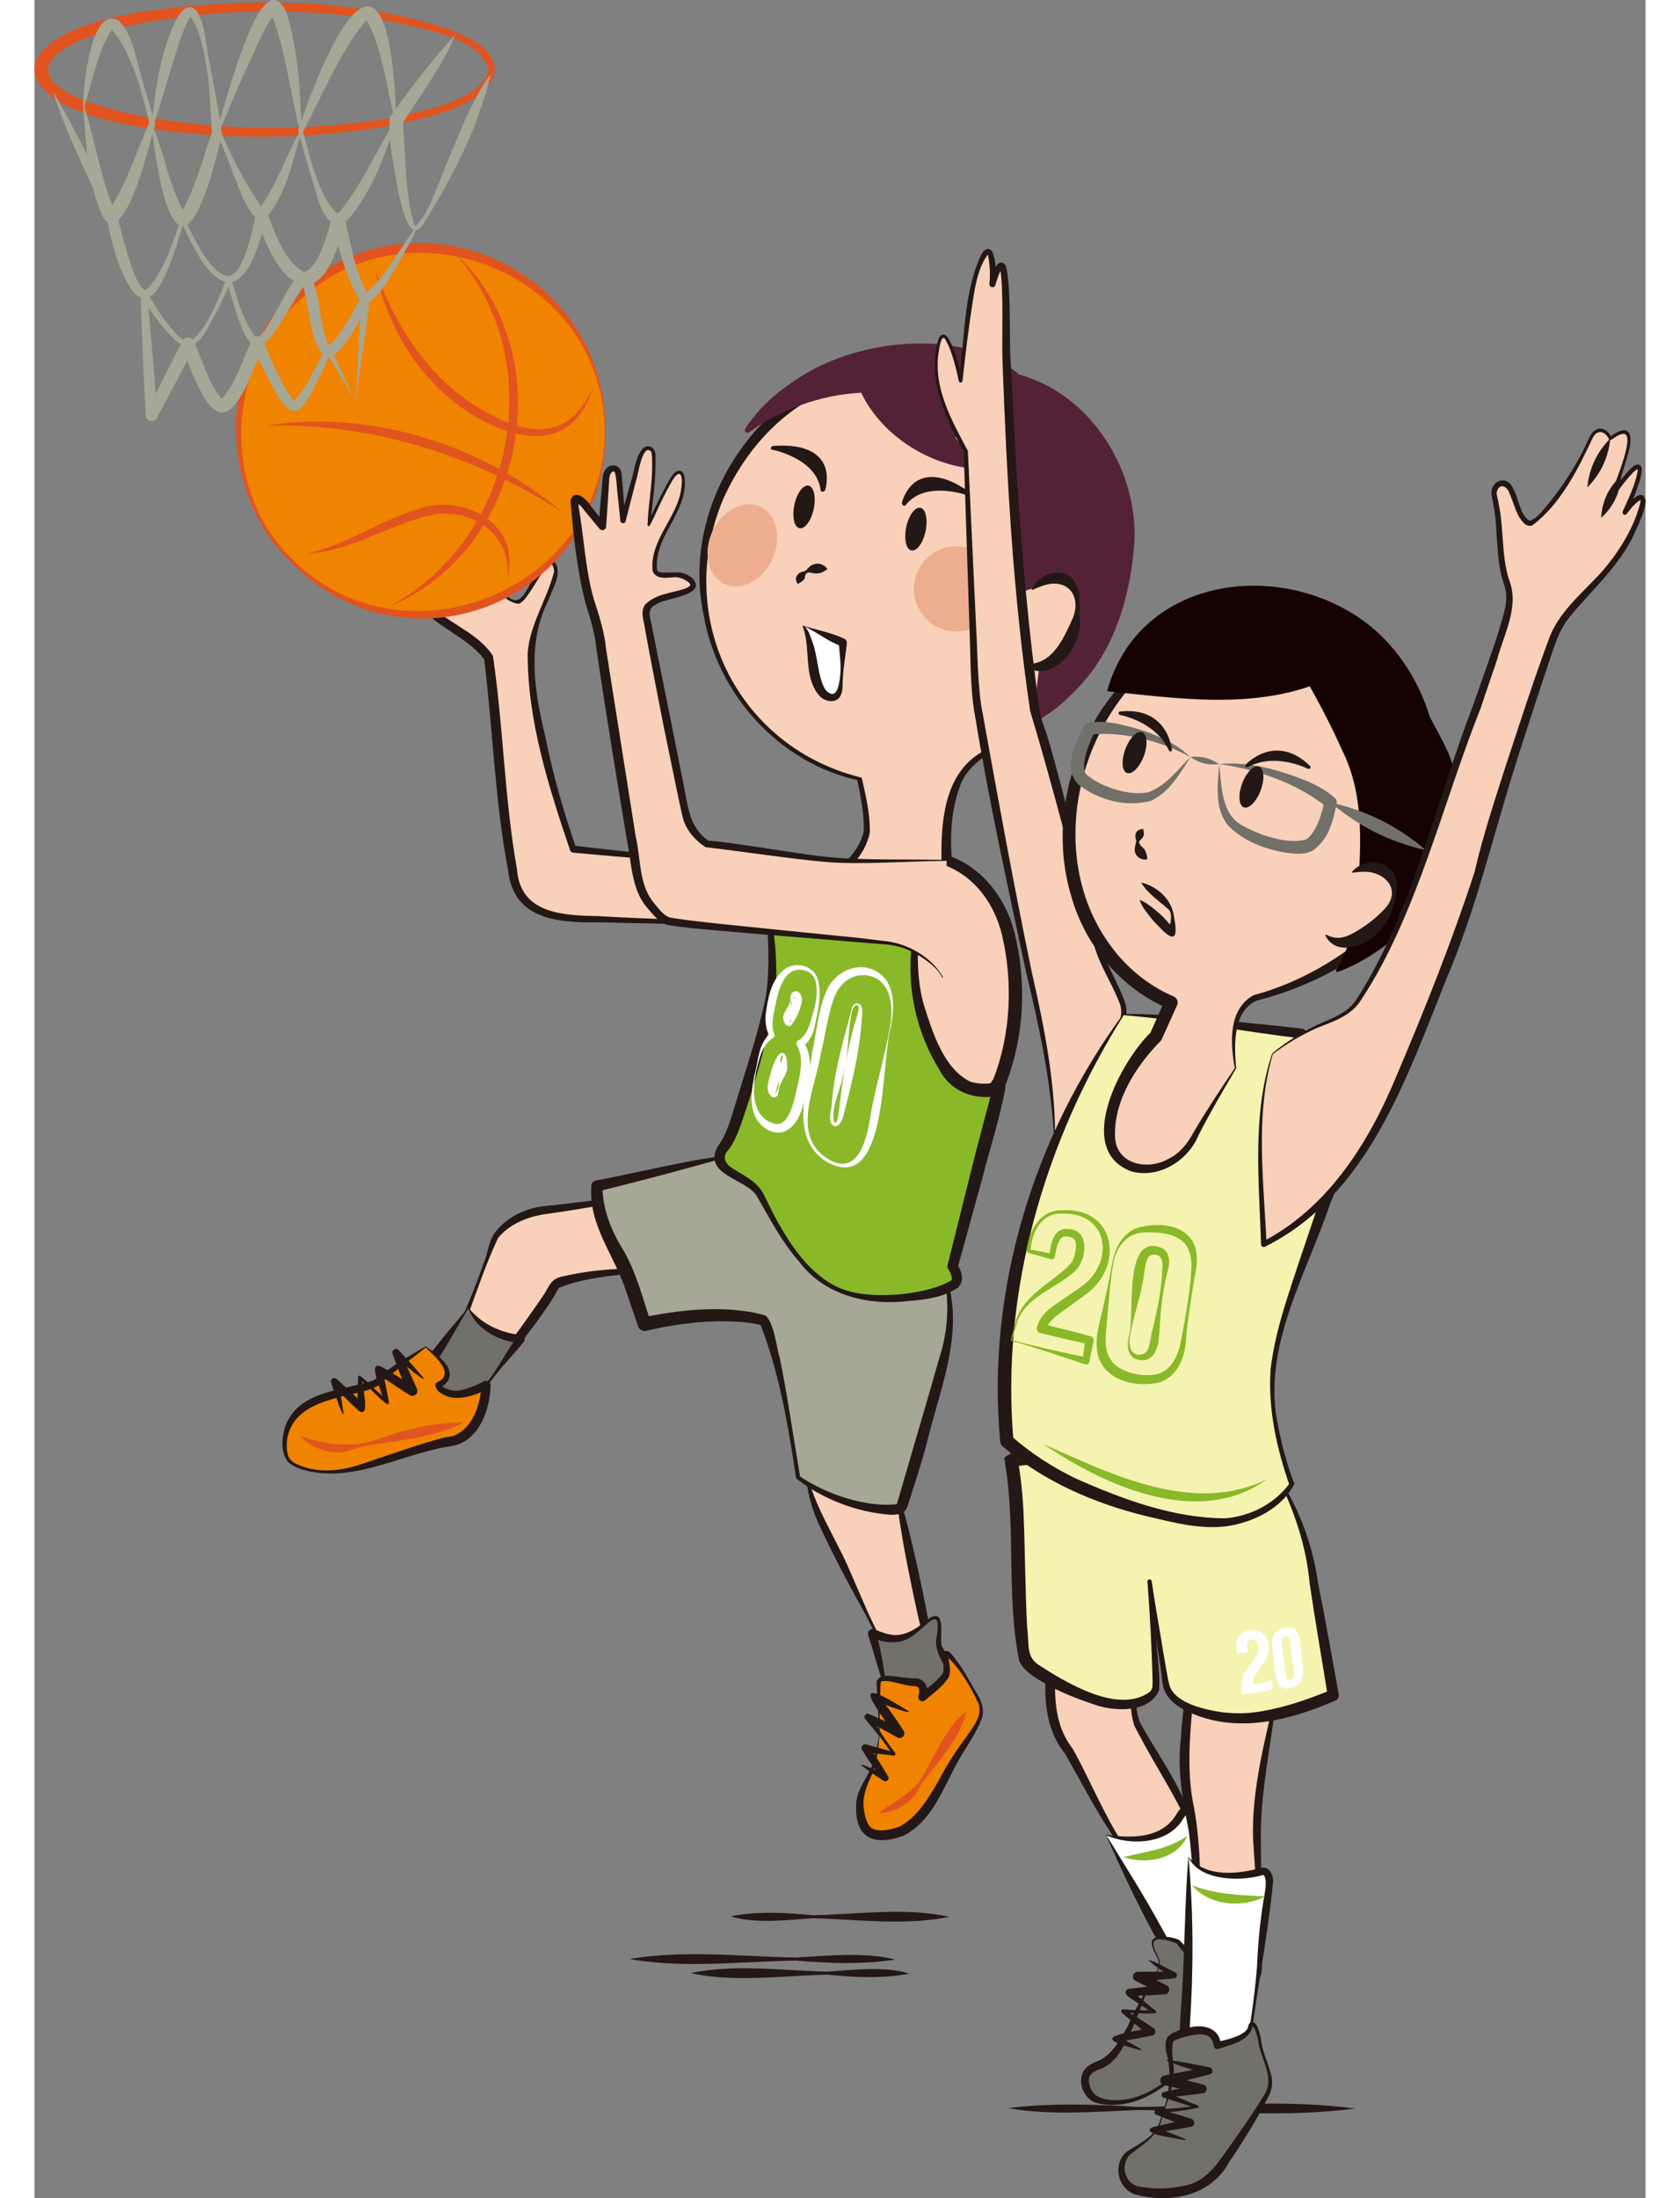 <?xml version="1.0" encoding="UTF-8"?>
<svg id="_レイヤー_2" data-name="レイヤー 2" xmlns="http://www.w3.org/2000/svg" width="130" height="170" viewBox="0 0 123.41 168.29">
  <rect x="0" y="0" width="123.41" height="168.29" fill="#808080" stroke="none"/>
  <defs>
    <style>
      .cls-1 {
        fill: #717069;
      }

      .cls-2 {
        fill: #231815;
      }

      .cls-3 {
        fill: #f4f3b0;
      }

      .cls-4 {
        fill: #edae90;
      }

      .cls-5 {
        fill: #fff;
      }

      .cls-6 {
        fill: #542236;
      }

      .cls-7 {
        fill: #f9d0ba;
      }

      .cls-8 {
        fill: #89b929;
      }

      .cls-9 {
        fill: #150201;
      }

      .cls-10 {
        fill: #a6a796;
      }

      .cls-11 {
        fill: #e1541f;
      }

      .cls-12 {
        fill: #f08300;
      }
    </style>
  </defs>
  <g id="_レイヤー_1-2" data-name="レイヤー 1">
    <g>
      <path class="cls-2" d="M121.13,40.35c.01-.95.46-1.68,1.3-2.13-.01.96-.46,1.68-1.3,2.13"/>
      <g>
        <path class="cls-7" d="M80.92,46.96c1.92-8.57-2.83-16.72-11.07-18.49-8.24-1.77-16.42,3.77-18.26,12.36-1.84,8.59,3.35,16.98,11.6,18.75,0,0,.76,3.19.54,4.35-.22,1.17-2.11,3.16-3.22,3.66-1.11.5,5.33,23.35,5.33,23.35,0,0,6.32-5.27,7.88-7.71,1.55-2.44,3.44-14.87-3.83-17.36,0,0-.39-4.38,1.33-6.82,1.72-2.44,7.71-3.16,9.71-12.09"/>
        <path class="cls-2" d="M80.87,46.95c3.71-18.63-20.42-25.69-28.11-8.75-3.81,9.06,1.09,19.02,10.61,21.34.31,1.37.64,2.72.62,4.19-.34,1.78-1.87,3.23-3.34,4.13.1-.1.03-.03.04.03.46,5.06,2.2,9.96,3.39,14.88.72,2.69,1.47,5.37,2.23,8.05l-.8-.25c2.72-2.47,5.96-4.91,7.94-7.96,1.34-3.37,1.51-7.44.68-10.96-.56-2.41-2.08-4.55-4.43-5.42-.13-.06-.21-.18-.22-.31-.05-2.83.17-6.37,2.73-8.12,2.41-1.56,4.94-3.04,6.49-5.55,1.04-1.61,1.72-3.43,2.16-5.29M80.97,46.97c-.75,3.81-2.88,7.33-6.13,9.51-1.53,1.15-3.42,1.98-3.98,3.82-.64,1.74-.73,3.7-.59,5.54l-.26-.33c2.6.87,4.4,3.29,5.06,5.88.95,3.84.76,7.95-.68,11.66-2.07,3.35-5.34,5.69-8.23,8.28-.27.23-.71.1-.8-.25-1.47-5.38-2.9-10.77-4.12-16.23-.45-2.33-1.16-4.67-1.14-7.06.04-.11-.01-.23.24-.44,1.36-.78,2.82-2.12,3.18-3.67.06-1.32-.24-2.72-.51-4.07l.14.14c-6.1-1.31-10.86-6.61-11.9-12.71-1.97-9.26,5.54-19.44,15.28-19.31,10.12-.15,16.77,9.73,14.44,19.22"/>
        <path class="cls-7" d="M54.43,66.32l-13.15-1.32s-.66-1.98-1.1-3.3c-.44-1.32-2.42-9.13-2.15-11.66.28-2.53,1.43-4.46,1.82-5.67.39-1.21-.22-1.65-.77-1.04-.55.6-1.43,2.58-1.98,2.75-.55.16-1.76-.88-2.36-2.7-.61-1.82-1.54-2.31-1.54-1.48s.33,1.65.33,1.65c0,0-1.65-1.65-1.98-1.93-.33-.27-1.04-.27-.88.28.16.55,1.38,2.03,1.38,2.03l-.55.5s-1.38-.61-1.87-.61-.71.27-.11.71c.6.44,1.1.77,1.1.77,0,0-1.54-.49-1.43-.05s.88,1.32,1.65,1.93c.77.61,3.63,2.37,3.96,3.08s1.21,16.17,2.37,18.1c1.15,1.93,3.52,1.93,4.95,1.98,1.43.05,12.54.44,12.54.44"/>
        <path class="cls-2" d="M54.43,66.36c-4.39-.32-8.78-.68-13.17-1.08-.11,0-.2-.09-.23-.18-1.64-4.86-3.27-9.93-3.25-15.11.16-2.22,1.54-4.19,2.03-6.26-.25-2.05-1.98,2.64-2.8,2.49-1.35-.24-2-1.8-2.44-2.94-.22-.57-.57-1.43-1.14-1.64-.07-.02-.12.12-.11.3.01.53.14,1.07.33,1.56.06.14-.13.25-.23.15-.38-.35-1.39-1.32-1.76-1.67-.24-.27-.54-.46-.82-.3-.07.27.24.59.38.85.3.44.64.86.97,1.27.07.09.06.22-.02.3l-.54.5c-.07.06-.16.07-.24.04-.59-.21-1.41-.64-1.99-.54-.06.02-.04.04-.02-.02.07.08.26.25.44.36,0,0,.93.63.93.63.27.17.05.6-.24.5-.32-.12-.91-.21-1.12-.22.08-.04.07-.22.07-.16,1.22,2.31,4.27,2.86,5.66,5.03.8,5.43.88,10.94,1.84,16.33.26,3.44,3.55,3.53,6.28,3.59,3.72.24,7.88.24,11.38.67-3.8-.03-7.6-.1-11.4-.2-3.01.05-6.51-.17-6.93-3.92-1.02-5.35-1.18-10.84-1.84-16.22-1.48-1.96-4.51-2.68-5.58-5.1-.04-.05-.05-.37.14-.48.61-.27,1.07.02,1.65.15l-.24.5c-.34-.27-1.11-.73-1.41-1.07-.53-.66.33-1.05.9-.85.57.14,1.1.37,1.63.6l-.24.04.56-.49-.02.3c-.5-.68-1.04-1.29-1.38-2.09-.25-.68.61-.91,1.08-.55.23.18.68.66.89.87l1.15,1.15-.23.15c-1-2.79.51-2.92,1.39-.4.17.76,1.66,3.57,2.57,2.52.63-.53,1.59-3.57,2.6-2.62.51.92-.24,1.95-.5,2.77-1.74,3.39-1.11,7.04-.27,10.59.59,2.88,1.38,5.66,2.35,8.45l-.23-.18c4.3.55,9.05.89,13.12,1.63"/>
        <path class="cls-12" d="M43.71,33.02c0,7.76-6.29,14.06-14.06,14.06s-14.06-6.29-14.06-14.06,6.29-14.06,14.06-14.06,14.06,6.29,14.06,14.06"/>
        <path class="cls-11" d="M43.75,33.02c0,12.81-15.04,19.17-24.12,10.03-5.45-5.31-5.66-14.82-.15-20.2,9.09-9.1,24.32-2.61,24.27,10.17M43.68,33.02c-.05-12.11-15.19-18.21-23.72-9.7-5.37,5.06-5.58,14.42-.15,19.55,8.55,8.48,23.87,2.24,23.87-9.85"/>
        <path class="cls-11" d="M17.6,32.61c8.01-1.34,16.71,1.42,22.87,6.62-6.73-4.36-14.81-6.95-22.87-6.62"/>
        <path class="cls-11" d="M32.22,19.4c8.37,7.76,5.34,22.91-5.2,27.1,9.77-5.07,12.54-18.81,5.2-27.1"/>
        <path class="cls-11" d="M26.1,20.61c1.62,4.75,4.68,9.2,9.31,11.36,1.71.85,3.9,1.43,5.54.15.81-.57,1.36-1.46,1.8-2.38-.3.98-.79,1.93-1.58,2.65-1.66,1.51-4.19,1.07-6.04.19-4.81-2.12-8.04-6.92-9.02-11.97"/>
        <path class="cls-11" d="M20.91,42.38c3.26-.74,5.84-2.77,9.1-3.58,2.43-.62,5.6.6,6.26,3.17.19.83.14,1.68-.07,2.47.52-3.57-2.88-5.74-6.05-4.95-3.07.74-5.98,2.72-9.24,2.89"/>
        <path class="cls-7" d="M59.06,112.57s.38,2.44,1.3,4.07c.92,1.63,5.16,10.53,5.16,10.53l3.15-.43-2.82-13.51"/>
        <path class="cls-2" d="M59.1,112.56c.61,2.65,2.05,4.83,3.17,7.27l1.6,3.68c.56,1.21,1.17,2.4,1.81,3.58l-.18-.1c1.04-.19,2.08-.39,3.13-.56l-.25.36c-1.03-4.48-2.07-9.06-2.53-13.61,1.38,4.37,2.28,8.96,3.12,13.48.04.17-.08.34-.25.36-1.06.12-2.12.21-3.18.31-.07,0-.14-.04-.17-.1-.53-1.22-1.1-2.43-1.71-3.61-1.16-2.07-2.7-4.97-3.66-7.12-.57-1.26-.85-2.59-.96-3.93,0-.04.06-.05.07-.01"/>
        <path class="cls-7" d="M45.98,91.73s-5.26.6-7.27.98c-2.01.38-3.42,1.63-3.64,2.5-.22.87-2.17,5.81-2.17,5.81l3.04,2.98s3.42-4.45,3.85-5.48c.43-1.03,8.03-1.3,8.03-1.3"/>
        <path class="cls-2" d="M45.99,91.76c-2.14.47-4.52.86-6.69,1.17-1.43.18-2.87.73-3.79,1.85-.95,2.02-1.67,4.19-2.44,6.29,0,0-.04-.19-.04-.19,1.05.95,2.11,1.91,3.14,2.88l-.48.03c1.1-1.5,2.19-3.01,3.24-4.54.43-.59.55-1.29,1.37-1.49,2.43-.59,5.26-.77,7.53-.52-2.51.38-5.29.4-7.63,1.35-.1.09-.04,0-.16.23-.46.86-1.02,1.61-1.57,2.39-.75,1.01-1.51,2-2.29,2.98-.11.15-.34.16-.47.03-1-1.02-1.97-2.06-2.95-3.1-.05-.05-.06-.12-.03-.18.61-1.38,1.18-2.78,1.67-4.21.31-.71.37-1.52.75-2.19.88-1.32,2.5-2.08,4.03-2.21,1.37-.12,5.79-.77,6.8-.57"/>
        <path class="cls-10" d="M69.7,97.48s.76,2.44.33,4.94c-.43,2.5-3.36,12.37-3.58,12.92-.22.54-2.77.22-4.77-.54-2.01-.76-3.15-1.63-3.15-1.63,0,0-1.36-9.33-2.61-12.05,0,0-3.15-1.08-9.17.27,0,0-1.36-4.23-1.85-5.05-.49-.81-1.85-2.88-1.79-5.54l10.64-2.44"/>
        <path class="cls-2" d="M69.75,97.47c1.64,4.4-.45,8.96-1.46,13.26-.41,1.48-.89,2.97-1.36,4.43-.02.06-.1.26-.12.32-.25.48-.8.49-1.23.49-2.59-.19-5.22-1.2-7.23-2.78-.61-4-1.29-8.14-2.79-11.91l.22.2c-1.4-.36-2.98-.36-4.44-.28-1.51.1-3.01.34-4.49.69-.26.06-.53-.09-.61-.35l-.91-2.65c-.88-2.79-2.91-5.05-2.67-8.11,0-.2.15-.36.33-.4,3.48-.64,7.48-1.7,10.74-1.98-3.5,1-7.02,1.94-10.55,2.81l.33-.41c0,1.79.69,3.49,1.67,5.03.97,1.76,1.4,3.53,2.03,5.38l-.6-.35c2.3-.48,4.68-.76,7.03-.57.8.08,1.56.18,2.38.44.66.65.8,2.35,1.07,3.24.45,2.05,1.21,7.02,1.57,9.15l-.06-.11c2.09,1.43,5.19,2.42,7.46,2.15.04-.16.16-.51.2-.68,1-3.49,2.06-6.98,3.04-10.47.7-2.14.81-4.35.33-6.54-.02-.06.08-.09.1-.03"/>
        <path class="cls-8" d="M56.08,67.74s.6,5.48.43,7.81c-.16,2.33-2.55,9.77-3.04,11.07-.49,1.3-1.14,1.3-.92,2.28.22.98,2.28,1.25,3.04,2.55.76,1.3,3.09,6.78,7,7.65,3.91.87,7.49-.38,7.92-.81.43-.43-.16-1.36-.16-1.36,0,0,3.09-11.99,3.58-13.62,0,0-1.68.49-2.99-.32-1.3-.81-4.07-5.48-3.47-10.91.6-5.43.49-4.5.49-4.5"/>
        <path class="cls-2" d="M56.13,67.74c.57,3.82,1.23,7.78.01,11.55-.49,1.87-.99,3.74-1.61,5.57-.37,1.08-.74,2.47-1.52,3.35-.34.52.06,1.03.54,1.29.76.49,1.78.93,2.29,1.9.44.88.84,1.74,1.33,2.56.95,1.64,2.11,3.24,3.72,4.24,1.6,1.01,3.63,1.03,5.47.89,1.3-.15,2.77-.41,3.88-1.07.1-.03-.01-.54-.24-.85-.07-.1-.09-.22-.05-.33l1.71-6.84c.56-2.28,1.18-4.55,1.78-6.82l.63.64c-1.81.53-3.85-.17-4.73-1.89-1.79-2.86-2.53-6.29-2.14-9.62.19-1.49.46-3.05.67-4.54l.02-.15v-.08s0-.02.01.01c.02.06.12.01.09,0,0,0,0,0,0,0,0,0,0,0,0,0-.01.14-.15.08-.09-.05-.03,0,.07-.05.09.02,0,.04,0,.02,0,.03,0,.04-.01.19-.01.23l-.02.31-.04.61c-.18,2.73-.57,5.74.26,8.4.64,2.01,1.5,4.72,3.48,5.7.64.22,1.44.21,2.1.04.28-.07.56.1.63.37-.43,2.37-1.2,4.71-1.8,7.06l-1.87,6.78-.05-.33c.3.57.62,1.2.11,1.83-1.31.9-2.89.97-4.41,1.11-2.96.22-6.04-.67-7.85-3.14-1.27-1.45-2.19-3.21-3.14-4.87-.72-1.4-4.19-1.62-3.07-3.84.71-.92.99-2.04,1.36-3.21.83-2.74,1.77-5.47,2.35-8.27.43-2.8.04-5.73-.02-8.57,0-.06.09-.07.1-.01"/>
        <path class="cls-2" d="M59.69,38.97c.19-.9.02-1.7-.39-1.79-.41-.09-.9.57-1.09,1.47-.19.9-.02,1.7.39,1.79.41.09.9-.57,1.09-1.47"/>
        <path class="cls-2" d="M68.26,40.67c.19-.9.02-1.7-.39-1.79-.41-.09-.9.57-1.09,1.47-.19.9-.02,1.7.39,1.79.41.09.9-.57,1.09-1.47"/>
        <path class="cls-2" d="M60.57,37.52s.33-1.03-.08-1.94c-.35-.76-1.3-1.62-3.89-1.44-.09,0-.17.07-.19.14,0,.03,0,.06,0,.08.02.04.05.06.1.07.03,0,2.68.52,3.49,2.31.12.25.19.52.22.8,0,.07.07.11.16.11.08,0,.16-.06.18-.13"/>
        <path class="cls-2" d="M66.44,38.5s.24-1.05,1.07-1.62c.69-.47,1.95-.72,4.08.77.07.05.11.14.09.21,0,.03-.03.05-.05.07-.03.02-.08.03-.12,0-.02,0-2.56-.93-4.18.18-.23.16-.43.35-.6.57-.04.05-.12.06-.19.01-.07-.05-.1-.13-.09-.21"/>
        <path class="cls-6" d="M63.33,30.04s2.05,4.88,8.93,5.71c0,0-2.11-1.89-2.5-3l4.94,2.61s.89,7.99-1.17,10.37l4.33-1.33-1.28,10.76s2.05-.89,4.38-3.94c1.38-1.81,3.44-7.04,2.94-11.59s-3.83-9.38-8.6-10.6c0,0-3.83-3.55-10.98-2.05-7.16,1.5-9.71,5.94-9.71,5.94,0,0,3.72-2.83,8.71-2.89"/>
        <path class="cls-6" d="M63.35,30.01c1.74,3.29,5.35,5.12,8.94,5.5l-.19.42c-.4-.29-3.74-3.55-2.2-3.42l4.95,2.58c.09.05.15.14.16.24.19,1.78.24,3.57.15,5.36-.15,1.8-.26,3.71-1.43,5.21l-.26-.4,4.35-1.27c.12-.04.26.07.24.2-.42,3.15-.99,7.64-1.35,10.75l-.16-.12c1.18-.6,2.21-1.52,3.13-2.5,2.76-2.94,3.86-7.17,4.04-11.11.12-5.23-3.34-10.68-8.49-12.05-6.03-4.57-16.06-2.31-20.42,3.62l-.3-.26c2.61-1.78,5.68-2.77,8.85-2.75M63.31,30.07c-3.05.15-6.09,1.25-8.57,3.02-.09.07-.22.06-.29-.04-.05-.07-.05-.16,0-.23,1.08-1.69,2.62-2.97,4.29-4.01,4.82-3.05,12.69-3.59,16.67-.14,5.48,1.49,9.1,7.26,8.85,12.79-.28,4.07-1.49,8.31-4.39,11.27-.95.99-1.98,1.9-3.23,2.53-.08.04-.18-.03-.16-.12.4-3.09.86-7.62,1.21-10.77l.24.2-4.31,1.39c-.24.08-.43-.22-.26-.4.5-.63.75-1.49.91-2.33.48-2.57.35-5.25.14-7.85l.16.24-4.92-2.63.39-.34c.49,1.1,1.54,2.06,2.41,2.92.1.09.1.24.01.34-3.66-.1-7.54-2.47-9.13-5.85"/>
        <path class="cls-7" d="M76.42,45.13s1.33-1.44,2.72-.61c1.21.73.85,3.6-.22,5.1-1.22,1.72-2.27,1.55-3.11,1.28"/>
        <path class="cls-2" d="M76.39,45.1c.47-1.07,2.01-1.7,3.01-.9.92.93.57,2.11.68,3.22.16,2.07-2.1,5.11-4.28,3.52-.04-.03-.02-.1.03-.09,2.14.1,2.95-1.87,3.71-3.53.59-1.42-.12-2.82-1.73-2.62-.42.06-.88.24-1.36.46-.04.02-.09-.03-.07-.07"/>
        <path class="cls-2" d="M58.45,44.68c-.32-.49.06-.89.52-.94.11-.05.2-.14.3-.25.4-.45,1.07-.45,1.45.04.02.02.01.05-.01.07-.53.38-.82.34-1.29.24-.28-.07-.41.17-.41.41-.07.18-.22.27-.5.44-.02.01-.05,0-.06-.01"/>
        <path class="cls-5" d="M58.84,47.9l3.08,1.29s0,3.48-.36,3.97c-.36.49-1.34.31-1.69-1.11-.36-1.43-.45-3.66-1.03-4.15"/>
        <path class="cls-2" d="M58.81,47.88c.95.32,2.29.55,3.26,1.04.1.05.16.16.16.27-.07.91-.27,1.81-.3,2.71-.06.49.05.98-.23,1.45-.39.55-1.23.34-1.6-.11-1.26-1.51-.58-3.68-1.29-5.37M58.87,47.91c.4.17.55.79.7,1.17.45,1.15.42,2.78,1.02,3.73.81.88,1.03-.25,1.11-.93.13-.89-.03-1.8-.09-2.69l.19.28c-1.08-.39-1.8-1.06-2.93-1.56"/>
        <path class="cls-7" d="M69.88,65.88s-3.59,0-4.55.03c-.96.04-3.16.04-5.28-.17-2.12-.21-8.6-1.16-8.6-1.16,0,0-1.21-.96-1.45-1.83-.25-.87-3.04-14.76-3.16-15.8-.12-1.04,2.16-1.37,2.91-1.62.75-.25.87-.58.54-.87-.33-.29-.92-.54-1.37-.46s-1.21.08-1.37-.25c-.17-.33.17-2.29.79-3.2.62-.92,1.21-2.08,1.33-3.12s-.04-1.46-.5-1.21c-.46.25-2.12,3.99-2.12,3.99,0,0,.46-3.78.42-4.57-.04-.79.08-1.21-.37-1.33-.46-.12-.79.75-.96,1.62-.17.87-1.04,3.91-1.04,3.91,0,0-.25-2.7-.33-3.49-.08-.79-.83-.58-.96.12s-.29,3.82-.29,3.82c0,0-.79-.87-1.12-1.37-.33-.5-.87-1-1-.58-.12.42.29,2.12.33,2.87.04.75.37,3.24.75,4.57.37,1.33.75,2.16.87,3.28.12,1.12,2.78,17.92,3.03,18.79.25.87,1.41,2.29,2.04,2.62.62.33,16.58,1.54,17.71,1.83,1.12.29,2.95,1.41,3.45,2.49"/>
        <path class="cls-2" d="M69.88,65.91c-2.77,0-6.55.32-9.27.08-2.66-.23-6.51-.82-9.2-1.13-.74-.49-1.4-1.17-1.71-2.12-.2-.82-.36-1.61-.53-2.41l-.99-4.81c-.32-1.61-1.11-5.68-1.39-7.24-.05-.64-.45-1.42,0-2,.77-.8,2.02-.88,2.94-1.18.21-.09.68-.22.44-.46-.25-.23-.63-.41-.97-.45-.6-.02-1.55.29-1.85-.48-.24-2.41,1.93-4.08,2.2-6.35.14-.94-.08-1.68-.79-.39-1.64,2.84-2.15,5.69-1.52.21.07-.74.1-1.52.06-2.26-.01-.26-.05-.42-.25-.46-.13-.05-.29.13-.4.34-.32.67-.39,1.43-.61,2.15,0,0-.76,2.96-.76,2.96-.05.23-.4.18-.4-.04l-.23-2.23c-.03-.16-.09-1.4-.22-1.51-.05-.05-.08-.05-.18,0-.25.19-.21.55-.24.86l-.07,1.11-.15,2.21c0,.16-.14.29-.3.28-.08,0-.15-.04-.2-.1l-1.19-1.44c-.15-.22-.37-.46-.53-.54-.04-.02-.04,0,.05-.02.09-.05.06-.08.06-.03-.01.07,0,.23.01.37.41,2.36.51,4.86,1.19,7.16.35,1.03.81,2.55.89,3.6l2.29,14.48c.41,1.75.21,3.63,1.4,5.07.32.39.75.97,1.2,1.1,1.09.2,2.38.32,3.57.46,2.34.25,8.53.87,10.94,1.11l1.82.22c1.8.15,3.68,1.17,4.6,2.77.02.04-.05.07-.06.03-.27-.54-.75-.95-1.23-1.31-.99-.73-2.1-1.19-3.34-1.23l-1.82-.15-7.31-.6-3.65-.31c-1.24-.12-2.39-.19-3.71-.42-.71-.23-1.05-.78-1.51-1.28-1.27-1.42-1.22-3.58-1.6-5.35-.8-4.83-1.6-9.64-2.31-14.49-.09-1.09-.51-2.47-.84-3.51-.66-2.6-.93-5.2-1.15-7.84.28-1.01,1.26-.11,1.53.37,0,0,1.12,1.4,1.12,1.4l-.5.18.19-2.25c.05-.37.09-1.33.16-1.7.27-1.01,1.44-.95,1.43.14.06.68.23,2.63.29,3.35l-.4-.04.81-2.92c.3-.84.3-1.87.94-2.56.11-.1.31-.19.49-.13.32.06.48.45.45.73.06,1.79-.23,3.55-.42,5.32l-.22-.06c.34-.75.69-1.49,1.06-2.22.29-.55.54-1.11.92-1.62.13-.17.37-.38.67-.23.24.21.21.45.24.66.14,2.55-2.38,4.32-2.13,6.88,0,.08.16.17.34.19.92.06,1.65-.24,2.43.5,1.07,1.31-2.28,1.44-2.86,1.96-.85.37-.33,1.19-.26,1.88l.48,2.41.97,4.81.96,4.81c.32,1.57.41,3.15,1.87,4.16,1.86.12,6.63.99,9.02,1.24,2.69.29,6.51.16,9.24.24.04,0,.04.07,0,.07"/>
        <path class="cls-1" d="M33.23,100.14s.7,1.25,1.9,1.79c1.19.54,2.12.6,2.12.6,0,0-2.23,2.82-2.66,3.53-.43.71-1.9,2.12-3.37,1.08-1.46-1.03-1.14-2.55-.65-3.2.49-.65,2.66-3.8,2.66-3.8"/>
        <path class="cls-2" d="M33.23,100.1c1,1.27,2.48,1.94,4.03,2.11.25,0,.39.32.23.51-.85,1.07-1.87,2.06-2.66,3.2-.38.59-.84,1.18-1.5,1.55-1.41.92-3.37-.33-3.54-1.96-.12-.8.29-1.63.78-2.18.9-1.17,1.85-2.27,2.65-3.22M33.23,100.17c-.8,1.33-1.44,2.51-2.13,3.61-.8.97-.76,2.36.35,3.11,2.57,1.54,4.23-2.96,5.55-4.56l.23.51c-1.66-.15-3.41-1.05-4-2.67"/>
        <path class="cls-12" d="M29.98,103.12s-3.04,2.01-3.69,2.66-3.85.65-5.7,2.01c-1.85,1.36-1.47,3.42-1.19,3.91.27.49,2.33,1.57,5.53.65,3.2-.92,6.08-1.95,7.06-2.01.98-.05,2.55-1.68,2.6-4.29,0,0-1.74.92-2.71.65-.98-.27-.92-.65-.92-.65,0,0,.87-.43.65-1.14-.22-.71-1.63-1.79-1.63-1.79"/>
        <path class="cls-2" d="M29.97,103.16c-1.22.99-2.52,1.89-3.68,2.95-1.12.57-2.42.64-3.59,1.04-1.29.38-2.57,1-3.11,2.23-.26.6-.35,1.3-.19,1.95.13.66.95.89,1.53,1.07,1.34.34,2.76.15,4.06-.29,1.42-.48,4.6-1.58,6.01-1.95.34-.1.7-.16,1.05-.21,1.49-.54,2.12-2.38,2.19-3.91l.51.31c-1.1.5-2.52,1.07-3.65.29-.23-.13-.56-.6-.29-.79,1.53-.67-.19-2.03-.85-2.7M29.98,103.09c1.07.73,2.86,2.11,1.08,3.17l.12-.17c.31.29.98.47,1.47.34.6-.12,1.22-.38,1.78-.68.22-.13.52.06.51.31-.03,1.79-.87,4.27-2.93,4.64-3.69.52-7.32,2.79-11.13,1.91-.52-.14-1.05-.32-1.47-.69-.56-.76-.48-1.82-.21-2.69,1.01-2.83,4.45-2.72,6.81-3.57,1.24-.98,2.58-1.8,3.97-2.58"/>
        <path class="cls-11" d="M20.5,109.99c2.03.67,4.01.91,6.04.11,2.01-.71,4.05-1.17,6.2-1.2.04,0,.05.05.02.07-2.43,1.18-5.1,1.31-7.7,1.78-.51.13-.99.39-1.57.44-1.13.07-2.24-.38-3.02-1.13-.03-.03,0-.07.04-.06"/>
        <path class="cls-2" d="M23.59,108.23c-.34-.78-.6-1.58-.87-2.38-.05-.13.03-.28.16-.33.09-.03.19,0,.26.05.72.65,1.44,1.3,2.11,2l-.51.23c0-.79.03-1.57.05-2.36,0-.07.06-.13.14-.13.73.6,1.4,1.34,2.17,1.93l-.26.16c-1.6-4.33-.57-2.82,2.31-1.23l-.55.47c-.43-.98-.8-1.99-1.17-2.99-.11-.27.27-.51.46-.29.67.71,1.32,1.43,1.95,2.19-.16.14-1.92-1.47-2.34-1.78,0,0,.46-.32.46-.32.46.96.93,1.91,1.34,2.89.08.19,0,.41-.2.5-.12.05-.25.03-.35-.03-.87-.54-1.71-1.12-2.57-1.69l.46-.34c.19.85.34,1.7.51,2.55.02.08-.04.17-.12.18-.78-.52-1.4-1.39-2.19-1.95l.24-.11c0,.7.71,3.18-.24,2.56-.71-.64-1.38-1.34-2.04-2.04l.44-.26c.16.83.33,1.65.43,2.5,0,.04-.05.06-.07.02"/>
        <path class="cls-1" d="M65.25,129.44s-.92-4.02-1.09-4.34c-.16-.33.92.6,2.28.27,1.36-.33,2.33-1.95,2.71-1.46.38.49,0,1.68.11,2.12.11.43,1.46,2.6,1.46,2.6l-3.64,3.74-1.84-2.93Z"/>
        <path class="cls-2" d="M65.22,129.46c-.54-1.43-.9-2.87-1.36-4.29-.09-.24.16-.5.41-.44.36.11.72.29,1.07.36,1.26.37,2.3-.46,3.25-1.22,1.31-.79.68,1.7.93,2.19.3.54,1.16,1.85,1.51,2.39.09.14.06.31-.05.42-1.17,1.3-2.4,2.55-3.69,3.73-.12.11-.3.1-.41-.02-.61-1.02-1.15-2.08-1.66-3.13M65.28,129.43c.73.93,1.42,1.85,2.06,2.79l-.46-.05c1.14-1.32,2.35-2.57,3.6-3.77l-.04.42c-.55-1.1-1.66-2.35-1.31-3.62.37-2.5-.95-.5-1.92.08-.87.63-2.12.55-3.05.09h-.02c.1,0,.09,0,.2-.05.12-.05.15-.29.11-.33.44,1.45.66,2.97.84,4.46"/>
        <path class="cls-12" d="M64.71,132.48s0-2.6-.05-3.53c-.06-.92,1.68-.16,2.71-.16s.65,1.14.65,1.14c0,0,1.52-1.14,1.79-1.68.27-.54-.38-2.23.33-1.47.71.76,1.14,1.52,1.68,2.44.54.92.71,1.08.71,1.9s-1.68,2.88-2.33,4.12c-.65,1.25-2.22,4.67-4.23,5.1-2.01.43-2.5-.11-2.71-1.74-.22-1.63.98-2.77,1.14-3.8.16-1.03.38-1.68.33-2.33"/>
        <path class="cls-2" d="M64.67,132.48c-.01-1.16-.09-2.4-.16-3.56-.06-.75,1.02-.64,1.46-.57.36.05,1.13.15,1.49.15.8-.04,1.13.88.87,1.53l-.49-.35c.61-.47,1.27-.95,1.73-1.54.15-.39,0-.86.02-1.33-.02-.24.17-.52.43-.37.22.14.36.36.51.55.61.79,1.08,1.67,1.57,2.52.37.55.68,1.23.5,1.94-.36,1.14-1.33,2.43-1.9,3.47-1.09,1.99-1.93,4.49-4.12,5.62-2.27.83-3.76.2-3.64-2.41.07-1.43,1.24-2.35,1.44-3.7.13-.64.34-1.27.3-1.92M64.74,132.48c-.04,1.3-.22,2.68-.8,3.85-.26.59-.45,1.2-.44,1.79.02.56.17,1.29.45,1.67.4.57,1.66.32,2.32.05,1.37-.73,2.19-2.15,2.99-3.51.59-1.14,1.32-2.3,2.11-3.33.51-.79,1.25-1.56.96-2.55-.61-1.32-1.41-2.69-2.49-3.68.05.04.15-.03.16-.06,0,.53.27,1.09.04,1.67-.46.76-1.18,1.25-1.83,1.8-.14.11-.33.08-.44-.05-.07-.09-.08-.2-.05-.3.09-.4.11-.72-.3-.74-.8-.01-1.76-.46-2.44-.39-.11.03-.16.07-.17.22-.05,1.16-.08,2.4-.06,3.56"/>
        <path class="cls-11" d="M64.75,138.74c1.09-.8,2.14-1.31,3.01-2.3,1.17-1.83,1.91-4.06,3.64-5.44-.55,2.19-2.14,3.82-3.46,5.57-.53,1.27-1.78,2.2-3.18,2.24-.04,0-.05-.05-.02-.07"/>
        <path class="cls-2" d="M63.42,135.11c.65.23,1.27.51,1.89.79l-.33.36c-.56-.74-1.1-1.49-1.58-2.28-.14-.21.08-.51.32-.43.72.19,1.42.41,2.14.6l-.13.2c-.61-.98-1.36-1.87-2.1-2.75-.17-.18.06-.48.28-.38.86.36,1.69.76,2.53,1.16l-.46.53c-2.07-2.94-3.44-4.69,1.02-1.87-.12.18-2.31-.73-2.8-.89l.37-.45c.71.9,1.39,1.84,2.01,2.81.11.17.06.39-.11.5-.11.07-.26.07-.37.01-.8-.44-1.61-.88-2.39-1.35l.31-.36c.6.99,1.19,1.99,1.91,2.89.07.09,0,.22-.12.21-.74-.1-1.48-.17-2.22-.27l.31-.46c.54.75,1.03,1.54,1.49,2.33.14.21-.14.47-.34.33-.57-.37-1.15-.74-1.69-1.17-.03-.02,0-.07.03-.06"/>
        <path class="cls-11" d="M35.28,5.33c-.39,2.91-5.78,3.78-8.15,4.32-6.21,1.05-12.57,1.09-18.79.12C-2.76,8.02-2.8,2.65,8.34.89,16.08-.21,24.22-.23,31.71,2.22c1.43.63,3.35,1.26,3.57,3.11M34.77,5.33c-.51-2.48-5.58-3.26-7.74-3.73-6.11-1-12.45-.96-18.54.12-9.9,1.9-9.96,5.32,0,7.23,6.09,1.08,12.43,1.11,18.54.12,2.17-.47,7.24-1.26,7.74-3.73"/>
        <path class="cls-10" d="M8.97,9.71c.26-2.84.66-5.67,1.9-8.25,1.39-2.29,2.08.26,2.25,1.64.36,2.34.95,4.87,1.24,7.2-2.33,10.04-4.26,8.77-5.39-.59M9.07,9.69c.91,2.15,1.26,4.65,2.44,6.64-.01-.03-.15-.06-.21-.05-.07,0-.11.05-.08.02,1.12-1.87,1.65-4.11,2.38-6.16-.11-.83-.13-3.26-.36-4.62-.21-1.38-.54-3.25-1.3-4.25-.63,1.07-1.04,2.59-1.45,3.88-.45,1.51-.9,3.07-1.41,4.55"/>
        <path class="cls-10" d="M20.44,10.05c-.64,2.26-1.15,4.8-2.68,6.62-1.22.75-2.12-2.48-2.51-3.28-.4-1.17-.94-2.3-1.31-3.45.57-1.27,3.46-13.66,5.41-8.84.86,2.91,1.03,5.92,1.1,8.94M20.34,10.04c-.78-2.97-1.07-6.17-2.21-9.01,0-.04-.1-.04.15.03.11.02.22-.07.14,0-.85,1-1.64,3.11-2.23,4.31-.67,1.38-1.5,3.53-1.97,4.57.82,2.03,1.89,4.01,3.11,5.82.07.1.19.2.16.18-.06-.07-.28.01-.24,0,1.29-1.78,2.01-3.98,3.09-5.9"/>
        <path class="cls-10" d="M27.72,9.27c-.89,2.65-1.83,5.27-3.62,7.46-.24.23-.62.55-1.05.45-1.15-.52-1.33-2.12-1.71-3.16l-1.14-3.95s0-.08,0-.12c3.22-9.4,7.04-15.16,7.52-.7M27.62,9.26c-.65-2.49-.97-5.64-2.19-7.73-1.89,2.22-3.41,5.77-4.86,8.58.45,1.45,1.13,4.95,2.66,6.27,1.7-1.94,2.95-4.84,4.4-7.13"/>
        <path class="cls-10" d="M34.95,5.69c-.95,4.01-2.81,7.67-4.97,11.15-1.26,2.32-1.83-1.16-2.11-2.13-.29-1.88-.81-3.87-.64-5.74,1.54-2.18,3.18-4.3,4.97-6.29-.55,1.74-2.93,5.07-4.09,6.89l.09-.34c.26,2.6.14,5.44.88,7.93.14.17.06.18.25.02.44-.48.75-1.1,1.04-1.69,1.1-2.55,3-7.9,4.59-9.81"/>
        <path class="cls-10" d="M3.72,8.15c.01-1.31.54-7.82,2.75-6.57,1.1,1.15,1.25,2.8,1.69,4.16.32,1.27.76,2.51,1.09,3.77-.37,1.12-2.14,9.17-3.91,7.28-1.35-2.75-1.35-5.68-1.61-8.64M3.82,8.15c.82,2.59,1.23,5.48,2.32,7.95-.05-.06-.25-.1-.32-.07-.13.05-.07.04-.05,0,1.31-2.02,2.04-4.43,3.02-6.64-.41-1.81-1.33-5.43-2.87-7.12-.99,1.44-1.49,4-2.11,5.88"/>
        <path class="cls-10" d="M1.39,6.91c1.76,3.12,3.38,6.31,4.93,9.53.26,1.06.53,2.14.86,3.18.3.84.56,2.01,1.25,2.57.04.03.26-.1.42-.28,1.17-1.49,1.78-3.37,2.36-5.16.02-.08.11-.13.19-.1.73,1.27,1.29,2.77,2.35,3.84,1.4,1.56,2.07-.09,2.52-1.39.3-.91.53-1.87.68-2.82.04-.24.26-.39.49-.36.17.03.29.15.34.3.65,1.54,1.27,3.63,2.73,4.53.41.22,1.05-.58,1.39-1.41.36-.83.66-1.76.85-2.67.09-.52.9-.52.99,0,.5,1.9.75,4.01,1.74,5.72.02-.03-.15.03-.05-.01,1.62-1.33,2.66-3.61,3.96-5.2-.35,1.02-1.02,2.04-1.54,3.03-.66,1.02-1.06,1.97-2.06,2.8-.12.06-.21.12-.38.12-.35-.01-.61-.34-.75-.59-.94-1.77-1.4-3.72-1.9-5.64h1c-1.57,7.43-4.95,5.7-6.79-.42l.83-.06c-1.55,6.99-3.96,6.69-6.59.42l.29-.02c-.61,1.86-1.06,3.83-2.18,5.47-.2.22-.41.54-.95.56-.49-.09-.71-.39-.9-.62-1.13-1.67-1.54-3.67-1.97-5.6-1.16-2.66-3.29-6.81-4.1-9.73"/>
        <path class="cls-10" d="M24.6,30.69c.21-2.71.25-5.3.46-7.95l.63.17c-.61,1.33-1.24,2.63-2.19,3.76-2.18,2.34-2.41-3.06-2.78-4.23-.04-.24-.17-.63-.22-.77.03.03.04.03.14.06h.12s.08-.06.01.02c-.44.47-1.09,1.67-1.47,2.26-1.54,2.54-2.55,3.9-3.76.18-.3-.91-.57-1.82-.82-2.74l.34.02c-.36.87-.75,1.73-1.19,2.56-.53.85-.93,2.17-2.06,2.5-.9-.1-1.46-.96-2.02-1.56-.6-.73-1.14-1.5-1.65-2.31l.5-.15c.28,3.09.54,6.17.77,9.27l-.86-.18,2.76-5.47c.13-.25.43-.35.69-.23.13.06.21.17.26.29.59,1.47,1.16,3.27,2.12,4.42,0,0-.11,0-.1,0,1.11-1.2,1.68-3.06,2.35-4.58.14-.39.73-.38.87,0,.33.82.69,1.65,1.07,2.45.38.81.91,1.77,1.36,2.26-.02-.03-.11.03-.07,0,1.05-1.16,1.69-2.68,2.43-4.05.07-.18.33-.18.41-.01.61,1.26,1.17,2.61,1.88,3.99M24.62,30.78c-.69-1.24-1.52-2.51-2.3-3.88h.41c-.36.82-.74,1.65-1.15,2.46-.37.68-.68,1.43-1.27,1.98-1.07.7-2.07-1.87-2.48-2.48-.42-.82-.81-1.63-1.18-2.47l.88-.02c-2.42,6.64-3.74,7.22-6.22.15,0,0,.94.07.94.07l-2.87,5.41c-.19.41-.85.27-.86-.18-.16-3.09-.29-6.19-.4-9.29-.01-.15.11-.29.26-.29.1,0,.2.05.24.14.7,1.17,1.43,2.4,2.41,3.35.32.28.73.61,1.02.35,1.32-1.16,1.99-3.13,2.67-4.75.06-.16.3-.15.34.02.47,1.51.9,3.16,1.85,4.44.18.13.12.12.24.06,1.76-1.66,3.69-8.86,4.69-2.2.15.94.4,2.18.69,2.79,0-.01-.01-.02-.02,0,.08-.04.25-.15.38-.31.9-1.02,1.54-2.32,2.19-3.52.15-.32.68-.16.62.19-.3,2.66-.78,5.38-1.1,7.98"/>
        <path class="cls-4" d="M73.89,45.17c-.05,1.8-1.55,3.23-3.35,3.18-1.8-.05-3.22-1.55-3.18-3.35.05-1.8,1.55-3.22,3.35-3.18,1.8.05,3.23,1.55,3.18,3.35"/>
        <path class="cls-4" d="M56.49,42.88c-.78,1.62-2.43,2.44-3.68,1.81-1.25-.62-1.63-2.45-.85-4.07.78-1.62,2.43-2.44,3.68-1.81,1.25.62,1.63,2.45.85,4.07"/>
        <path class="cls-2" d="M74.58,161.39c3.32-.39,6.64-.29,9.96-.08,5.53-.07,11.15-.62,16.63.12-5.5.72-11.09.18-16.63.11-3.25.14-6.91.43-9.96-.15"/>
        <path class="cls-7" d="M84.3,127.35s-.28,3.38.05,4.38c.33,1,3.49,5.65,4.1,7.76.61,2.11-3.88,3.27-5.1,1.83-1.22-1.44-3.66-6.6-4.27-7.48-.61-.89-1.22-1.94-1.27-3.99-.06-2.05.28-4.82.28-4.82l6.21,2.33Z"/>
        <path class="cls-2" d="M84.33,127.33c.08,1.5-.17,3.2.37,4.57,1.3,2.37,3.02,4.64,3.88,7.26.14.36.18.89-.01,1.28-.82,1.46-2.81,1.81-4.34,1.52-.83-.16-1.31-.95-1.75-1.6-1.29-1.95-2.38-4.08-3.53-6.09-2.1-2.58-1.53-6.21-1.16-9.28.02-.17.17-.29.34-.26,2.14.82,4.22,1.76,6.2,2.61M84.27,127.36c-2.18-.7-4.26-1.34-6.28-2.06l.41-.25c-.13,3.07-.82,6.35,1.15,8.86,1.14,2.08,2.05,4.22,3.22,6.26.38.64.74,1.37,1.53,1.55.73.2,1.53.12,2.25-.11,1.93-.67,2.13-1.69,1.12-3.35-1.09-2.09-2.35-4.02-3.42-6.15-.51-1.52-.15-3.21.03-4.75"/>
        <path class="cls-5" d="M82.08,140.48s1.55.44,2.83.28c1.27-.17,2.27-.83,2.66-1.44.39-.61.72-1.16,1.16-.61.44.55,2.05,8.37,2.44,9.53s-2.66,2.83-3.49,2.11c-.83-.72-2.49-4.21-3.38-5.71-.89-1.5-2.22-4.16-2.22-4.16"/>
        <path class="cls-2" d="M82.06,140.46c2.02.3,4.32.3,5.42-1.57.17-.26.35-.56.69-.69.71-.2,1,.61,1.12,1.13.66,2.91,1.1,5.83,2.04,8.66.04.12.14.39.1.61-.28,1.19-1.45,1.8-2.51,2.16-.37.09-.78.19-1.27-.03-.98-.73-1.33-1.73-1.93-2.7-1.29-2.38-2.6-5.19-3.66-7.58M82.11,140.5c1.54,2.54,2.9,4.62,4.27,7.17.47.79.95,1.85,1.59,2.44.94.27,2.64-.65,2.98-1.58-.5-3.15-1.31-6.46-2.39-9.5,0,0-.08-.14-.08-.14-.04-.05-.08-.09-.1-.09-.02,0,0,0,0,0-.14.09-.26.26-.38.43-1.15,1.99-4.07,2.09-5.89,1.28"/>
        <path class="cls-1" d="M86.13,150.62s-1.61,2.99-1.94,3.94c-.33.94-1.39,3.1-2.55,3.49-1.16.39-1.27,1-1.11,1.61.17.61.39,1.27,2.27,1.33,1.88.06,4.38-1.77,5.49-2.99,1.11-1.22,3.16-5.1,4.21-5.71,1.05-.61,1.55-1.44.89-2.72-.67-1.27-2.16-2.33-2.77-2.61-.61-.28.06.89-.11,1.44-.17.55-1.16,1.44-1.72,1.27-.55-.17-1.22-1.05-1.22-1.05,0,0-1.61-.55-1.88-.06-.28.5.66,1.33.44,2.05"/>
        <path class="cls-2" d="M86.16,150.64c-1.37,2.18-1.74,4.78-3.28,6.85-.29.33-.63.66-1.11.86-.38.13-.73.29-.89.53-.17.23-.13.56,0,.94.39,1.12,2.01,1.05,3.01.87,3.42-.86,5.2-3.95,6.87-6.8.48-.68.9-1.46,1.72-1.97,2.22-1.43-.53-3.8-1.99-4.61-.03-.01-.07-.02-.03-.02.04.03.25-.1.25-.18.06.37.31,1.07.04,1.57-.25.46-.59.75-.98,1.01-.29.19-.76.37-1.12.2-.53-.25-.88-.72-1.21-1.16l.08.06c-.97-.35-2.42-.76-1.53.83.14.31.29.66.18,1.03M86.1,150.61c.19-.72-.59-1.23-.51-1.97.05-.21.28-.32.45-.35.55-.06,1.17.01,1.66.24.35.35.8.94,1.3.91.47-.14.96-.62,1.16-1.04.1-.19-.04-.59-.13-1.02-.04-.14-.09-.62.21-.75.14-.07.21-.05.28-.05.75.21,1.31.74,1.9,1.22,1.44,1.2,2.54,3.5.41,4.68-1.11.7-2.22,2.72-3.04,3.79-1.8,2.63-4.97,5.58-8.42,4.74-.94-.29-1.53-1.51-1-2.46.31-.46.79-.65,1.19-.8,1.04-.49,1.66-1.67,2.21-2.67.66-1.54,1.57-2.98,2.32-4.46"/>
        <path class="cls-2" d="M84.77,156.97c-4.12-1.04-1.66-1.17.71-1.73l-.12.56c-.71-.53-1.37-1.13-2.06-1.7-.11-.09-.03-.28.11-.27.79.08,1.59.09,2.39.08l-.08.23c-.36-.24-1.28-.83-1.63-1.07-.16-.12-.39-.24-.48-.41-.1-.17.07-.42.25-.4.02,0,.1,0,.12-.01.85-.12,1.7-.2,2.54-.29l-.13.69c-.69-.31-1.37-.65-2.05-1-.18-.09-.25-.31-.15-.49.06-.12.19-.19.32-.2.91-.02,1.83,0,2.75.01l-.12.45c-.59-.46-1.34-.86-1.83-1.39.71.22,1.4.65,2.08.98.21.1.14.43-.08.45-.92.09-1.85.18-2.77.23l.15-.69c.68.32,1.36.65,2.03,1,.34.14.23.68-.13.69-.87.05-1.74.1-2.6.13-.02,0-.1,0-.12,0,.17.02.33-.23.24-.37-.03-.06-.01-.02-.02-.04.17.18.6.54.79.71.33.28.66.56,1,.82.05.04.07.12.02.18-.79.11-1.67-.07-2.5.02l.1-.28c.74.47,1.51.91,2.23,1.42.22.15.14.52-.12.56-.91.19-1.84.36-2.77.48l.04-.45c.64.32,1.28.64,1.9,1.02.04.02.01.08-.03.06"/>
        <path class="cls-7" d="M95.16,129.34s-1.66,8.87-1.55,10.7c.11,1.83.28,3.88.28,6.76s-4.71.44-4.71.44c0,0-.17-5.71-.5-7.65-.33-1.94-.67-2.83-.55-5.54.11-2.72.5-5.54.5-5.54l6.54.83Z"/>
        <path class="cls-2" d="M95.19,129.32c-.35,3.9-1.3,7.64-1.25,11.54l.07,5.84c0,.48-.13,1.08-.61,1.37-.47.27-1,.26-1.49.21-.79-.15-2.38-.5-2.9-1.04-.15-2.34-.31-4.69-.58-7.01-.45-2.3-.91-4.72-.62-7.07.09-1.58.3-3.15.53-4.71.02-.15.17-.26.32-.24,2.25.33,4.45.74,6.53,1.1M95.13,129.36c-2.28-.2-4.44-.34-6.55-.57l.32-.25c-.26,3.07-.71,6.22-.19,9.27.65,3.08.6,6.29.63,9.42l-.09-.14c1.25.65,4.52,2.08,4.5-.39l-.4-5.81c-.14-3.86.94-7.8,1.79-11.53"/>
        <path class="cls-3" d="M95.16,112.94s1.99,3.44,2.44,5.99c.44,2.55,1.88,10.86,1.88,10.86,0,0-4.88,2.22-8.2,1.72-3.32-.5-4.54-1.55-4.65-2.77-.11-1.22-1.22-7.65-1.22-7.65,0,0,.55,7.15.5,8.09-.05.94-1.94,1.61-3.66,1.22-1.72-.39-5.65-2.11-6.32-3.27-.66-1.16-.5-10.92-.83-13.41-.33-2.49-.28-1.94-.28-1.94,0,0,6.71-.72,11.58-.06,4.88.67,8.76,1.22,8.76,1.22"/>
        <path class="cls-2" d="M95.19,112.9c1.63,2.46,2.71,5.28,3.12,8.21.58,2.86,1.07,5.74,1.6,8.61.04.2-.07.39-.25.47-3.41,1.49-7.36,2.52-10.95,1.01-.85-.36-1.82-.87-2.19-1.88-.16-.52-.15-.96-.23-1.41-.34-2.25-.65-4.55-1.04-6.79l.32-.04.36,4.37c.06,1.04.3,2.86.23,3.9-.67,1.79-3.35,1.69-4.82,1.2-1.78-.59-3.54-1.28-5.07-2.4-.29-.24-.66-.53-.84-1.02-.98-4.78-.27-10.04-1.04-14.84l-.04-.27-.02-.13v-.04c.06.14.03.24.36.37,1.12-.45.42-.58.62-.49.04.04-.55-.44-.55-.44,3.43-.3,6.86-.38,10.29-.06,2.98.36,7.14,1.18,10.13,1.68M95.13,112.98c-3-.26-7.19-.82-10.13-1.05-3.36-.21-6.77.01-10.12.34-.31.04-.57-.22-.56-.53.2.09-.49-.05.62-.51.3.12.26.18.35.32.26,1.43.43,3.01.48,4.45.11,2.57.13,6.22.28,8.74.16,1.04-.1,2.03.79,2.67,2.14,1.39,6.17,3.87,8.58,2.13.23-.2.23-.4.23-.81-.05-2.49-.21-5.17-.39-7.64-.03-.2.29-.24.32-.04.26,1.82.6,3.63.89,5.44.14.72.3,1.99.51,2.65.31.76,1.15,1.19,1.96,1.48,1.69.56,3.48.71,5.24.36,1.76-.31,3.49-.92,5.14-1.6l-.25.47c-.46-2.88-.97-5.76-1.39-8.65-.26-2.85-1.22-5.71-2.53-8.23"/>
        <path class="cls-7" d="M78.15,87.83s-.06-5.15-1.16-9.75c-1.11-4.6-4.88-23.44-4.93-25.49-.06-2.05-.72-18.07-.72-18.07,0,0-2.11-3.66-2.22-5.6-.11-1.94.17-3.71.72-3.05.56.67,1.11,3.27,1.11,3.27,0,0,.72-7.1,1.22-8.37.5-1.27.89-2,1.11-1.16.22.83.11,2.16.11,2.16,0,0,.55-2.05.83-1.27.28.78.17,5.82.28,8.09.11,2.27.33,7.43.5,9.7.17,2.27,1.28,15.96,1.94,17.29.67,1.33,4.32,16.35,4.82,17.79.5,1.44,1.5,2.49,1.72,3.99.22,1.5-5.32,10.47-5.32,10.47"/>
        <path class="cls-2" d="M78.14,87.86c-.18-4.58-1.08-8.88-2.15-13.29-1.41-6.6-2.87-13.17-3.95-19.83-.38-1.93-.33-4.78-.42-6.75l-.44-13.46c-1.31-2.24-2.9-5.68-1.92-8.6.07-.16.22-.36.43-.3.21.08.27.22.36.34.54,1.01.77,2.08,1.04,3.15l-.28.02c.46-3.17.33-6.58,1.67-9.55.15-.21.23-.52.59-.53.2.03.27.16.31.23.33.82.26,1.65.24,2.51l-.45-.08c.15-.52.58-2.26,1.24-1.38.43,1.71.24,5.43.36,7.23l.48,8.94c.4,5.93.9,11.93,1.74,17.8.1.78.38,1.38.61,2.1,1.22,4.06,2.85,11.04,3.92,15.21.29,1.91,1.43,3.39,2.04,5.19.36,1.16-.43,2.29-.86,3.3-1.38,2.7-2.88,5.21-4.56,7.77M78.15,87.8c1.43-2.54,2.96-5.17,4.23-7.85.39-.97,1.11-2,.78-3.05-.63-1.72-1.82-3.31-2.13-5.17-1.58-5.79-3.02-11.53-4.76-17.31-1.32-8.91-1.79-17.86-2.12-26.85-.06-1.67.11-5.42-.18-7.02v-.03s0,.03.03.03c.02.02.1.03.13,0-.27.36-.38.84-.53,1.28-.07.27-.47.18-.45-.08.08-.78.03-1.67-.13-2.29.05,0,.02-.01,0,.03-.69.96-.91,2.15-1.1,3.29-.34,2.11-.6,4.25-.83,6.38-.01.16-.25.17-.28.02-.24-1.05-.48-2.15-.97-3.08-.31-.65-.48.24-.55.69-.51,2.79.94,5.35,2.21,7.73l.63,13.46c.12,1.95.11,4.78.51,6.67,1.15,6.41,2.45,13.5,3.77,19.84.99,4.33,1.88,8.86,1.76,13.31"/>
        <path class="cls-3" d="M83.41,77.69l3.1.17,10.53,1.27s3.77,6.49,2.49,10.81c-1.27,4.32-4.43,11.31-4.71,15.24-.28,3.93,1.5,8.48,1.5,8.48,0,0-2.33,3.77-7.7,2.77-5.38-1-10.31-2.77-14.13-6.1,0,0-2.33-16.35,8.92-32.64"/>
        <path class="cls-2" d="M83.39,77.64c1.96-.07,4.88.2,6.87.4,2.28.24,4.55.44,6.83.71.12.01.23.09.29.19.75,1.34,1.39,2.71,1.9,4.16,1.15,2.88,1.3,6.15-.02,9.03-1.86,5.55-5.33,11.14-3.97,17.17.29,1.46.68,2.91,1.22,4.3-.93,1.89-3.22,2.99-5.27,3.26-2.08.24-4.1-.33-6.1-.79-3.95-.97-7.83-2.64-10.99-5.35-.1-.08-.16-.2-.17-.31-1.1-11.6,2.56-23.43,9.41-32.76M83.43,77.73c-6.05,9.61-9.42,21.16-8.44,32.53l-.17-.32c1.48,1.3,3.15,2.39,4.94,3.25,3.55,1.58,7.49,3.04,11.42,3.05,1.93-.13,3.84-1.12,4.98-2.69l-.02.17c-.99-2.85-1.66-5.85-1.45-8.9.36-3.01,1.41-5.86,2.35-8.72l1.44-4.26c.46-1.38.98-2.74.86-4.22-.15-2.87-1.27-5.73-2.63-8.31l.28.19c-4.46-.54-9.07-1.41-13.57-1.78"/>
        <path class="cls-7" d="M92,81.79s-.94-4.99,1.99-5.54c2.94-.55,9.98-4.32,11.68-8.38,3.32-7.9.51-16.65-6.4-19.61-6.91-2.96-15.24,1.02-18.62,8.89s-.51,16.65,6.4,19.61l-1.16,2.59s-3.44,3.27-3.55,7.21c-.11,3.93,4.82,3.71,6.43.61,1.03-1.99,3.22-5.38,3.22-5.38"/>
        <path class="cls-2" d="M91.95,81.78c-.34-1.86-.54-4.5,1.44-5.59,3.46-.92,6.66-2.81,9.34-5.16,1.38-1.23,2.43-2.65,2.95-4.44,4.25-11.84-5.82-23.96-17.88-17.23-7.93,4.62-10.9,16.54-4.82,23.74,1.16,1.37,2.63,2.48,4.28,3.19.26.11.38.4.27.66,0,0-1.16,2.59-1.17,2.6-.03.06-.07.11-.11.16-1.9,1.94-3.63,4.64-3.47,7.44.17,2.02,2.52,2.47,4.07,1.58.85-.41,1.45-1.13,1.91-1.99,1-1.7,2.1-3.37,3.19-4.96M92.05,81.8c-1.02,1.72-2.01,3.4-2.9,5.15-.77,1.86-2.94,3.3-5.11,2.74-4.48-1.66-.8-8.5,1.52-10.7l-.11.16,1.15-2.6.26.67c-3.62-1.52-6.36-4.82-7.42-8.54-2.27-7.43,1.34-16.05,8.12-19.74,12.28-6.57,23.36,5.66,18.95,17.93-1.73,5.18-7.92,8.49-12.93,9.75-1.81.89-1.68,3.4-1.53,5.18"/>
        <path class="cls-9" d="M82.19,52.91s11.69,1.28,15.63-.72c0,0,3.8,6.32,3.88,9.48.11,4.38,0,9.81-1.88,12.64,0,0,5.32-1.83,7.48-6.98,3.05-7.26.44-9.81-.78-12.41,0,0-1.48-5.46-6.43-8.04-5.21-2.72-14.63-3.27-17.9,6.04"/>
        <path class="cls-9" d="M82.22,52.89c5.07.12,10.62.83,15.46-.97.14-.07.31-.02.39.11,1,1.68,1.91,3.4,2.68,5.2.8,1.8,1.35,3.75,1.21,5.74-.12,3.84-.05,7.96-2.05,11.39l-.13-.17c3.62-1.42,6.62-4.4,7.76-8.16.62-1.83,1.04-3.77.81-5.66-.18-1.99-1.26-3.59-2.16-5.35-.8-2.46-2.28-4.8-4.27-6.48-6.54-5.11-16.64-4.15-19.7,4.35M82.16,52.93c2.48-8.96,13.65-10.27,20.23-4.95,2.13,1.78,3.65,4.18,4.47,6.83.26.57.95,1.73,1.32,2.57,1.35,2.78.88,6.07-.19,8.82-1.26,3.81-4.43,6.78-8.14,8.21-.1.04-.19-.08-.13-.17,1.04-1.61,1.39-3.58,1.62-5.47.25-3.78.6-7.78-1.15-11.29-.78-1.75-1.67-3.47-2.62-5.14l.39.11c-5.06,1.83-10.56,1-15.79.47"/>
        <path class="cls-5" d="M88.4,142.2s.89,1.39,2.94,1.39,2.77-.33,2.77-.33c0,0,.5,0,.5.94s-.55,3.21-.66,5.04c-.11,1.83-1.16,8.87-1.16,8.87,0,0-3.27,1.39-4.1.67-.83-.72-.55-4.05-.39-6.37.17-2.33.11-10.2.11-10.2"/>
        <path class="cls-2" d="M88.39,142.17c1.41,1.6,3.77,1.32,5.6.83.6-.12.87.52.9.96-.44,4.74-1.5,9.42-1.92,14.18,0,.07-.05.12-.11.15-.82.36-1.64.69-2.53.88-.55.1-1.29.25-1.85-.14-.31-.27-.46-.68-.54-1.04-.36-1.83-.15-3.58-.04-5.33.22-3.51.21-6.95.49-10.49M88.41,142.23c.38,4.31.38,8.74.08,13.08-.03.86-.05,1.73.11,2.52.09.39.21.74.48.78,1.17.21,2.49-.33,3.63-.69l-.12.16c.46-2.49.86-4.99,1.06-7.52.07-1.81.27-3.86.6-5.67.07-.39.16-1.17-.13-1.35-1.31.44-4.7.63-5.7-1.3"/>
        <path class="cls-1" d="M86.32,162.21s.92-2.7.81-3.64c-.11-.94-.48-2.34.04-2.6.52-.26,1.63-.63,2.5-.51.87.13.93,1.13.93,1.13,0,0,2.39-.48,2.52-1.35.13-.87.66.22.77,1.16.11.94,1.03,2.58.74,3.47-.29.9-2.42,4.09-3.14,5.12-.72,1.03-1.47,2.18-2.91,2.61-1.44.43-4.18.52-4.92-.41-.73-.94-.39-2.18.64-2.7,1.03-.52,1.88-1.46,2.01-2.28"/>
        <path class="cls-2" d="M86.28,162.2c.61-1.69.92-3.41.4-5.15-.04-.38-.1-.81.17-1.16.46-.41,1.11-.54,1.7-.68,1.06-.25,2.28.09,2.33,1.38,0,0-.34-.26-.34-.26.59-.11,1.2-.26,1.73-.51.26-.12.52-.29.64-.49.06-.08.03-.27.21-.48.54-.28.74.89.83,1.24.09.96.53,1.76.76,2.7.21.62.06,1.36-.28,1.9-.86,1.68-1.86,3.28-2.92,4.85-1.34,2.49-4.31,3.16-6.93,2.53-1.56-.28-2.09-2.33-.91-3.34,1.02-.67,2.32-1.19,2.59-2.53M86.35,162.22c-.24,1.3-1.51,2-2.44,2.74-.82.88-.31,2.39.85,2.46,1.13.22,2.4.15,3.54-.13,1.13-.27,1.96-1.12,2.67-2.14,1.08-1.52,2.18-3.05,3.15-4.64,1.03-1.37-.26-2.92-.4-4.39-.1-.37-.19-.79-.45-1.06,0,0,.04,0,.05,0-.18,1.2-1.69,1.49-2.66,1.81-.14.04-.29-.05-.32-.19-.11-.98-.84-1.02-1.68-.86-.46.07-.92.22-1.34.4-.07.03-.08.07-.12.2-.12.61.02,1.27.07,1.9.07,1.35-.55,2.63-.91,3.9"/>
        <path class="cls-2" d="M88.11,163.85c-.57-.16-3.44-.43-2.5-.98.94-.24,1.89-.43,2.84-.64l-.04.61c-.84-.27-1.66-.61-2.49-.94-.11-.04-.16-.16-.11-.27.03-.08.1-.12.18-.13,1.02-.06,2.05-.13,3.06-.29l-.03.22c-.83-.31-1.68-.57-2.53-.84-.22-.06-.2-.39.02-.43.96-.21,1.92-.39,2.89-.56l-.03.66c-.95-.2-1.89-.4-2.84-.62-.2-.05-.33-.25-.28-.45.03-.15.15-.26.29-.29,1.11-.23,2.23-.43,3.35-.63v.55c-1.09-.36-2.29-.64-3.29-1.12,1.12.08,2.3.37,3.42.57.28.05.29.48.02.54-1.11.29-2.21.57-3.33.82v-.74c.95.22,1.9.47,2.84.71.35.08.31.62-.04.66-.96.13-1.93.24-2.9.33l.04-.44c.81.36,1.63.73,2.46,1.04.06.02.09.09.07.15-.97.28-2.11.29-3.13.56l.04-.41c.85.23,1.71.44,2.54.73.17.06.25.24.2.4-.04.11-.14.19-.24.21-.95.16-1.89.34-2.84.48l.02-.46c.8.28,1.6.58,2.38.91.04.01.02.08-.02.07"/>
        <path class="cls-1" d="M90.74,58.5c2.33-.24,4.65.47,6.8,1.32.73.34,1.41.68,2.09,1.29.11.1.15.24.13.37-.3,1.37-.57,2.73-1.83,3.63-.73.39-1.41.24-2.14.16-1.6-.28-3.21-.89-4.36-2.08-1.06-1.28-.79-3.16-.68-4.69M90.74,58.5c.23,1.73.13,3.84,1.84,4.73,1.32.73,3.41,1.44,4.84,1.04.8-.58,1.18-1.93,1.4-2.92l.12.4c-2.26-1.8-5.33-2.86-8.2-3.26"/>
        <path class="cls-1" d="M88.55,57.96c-2.26-1.23-5.08-1.97-7.62-1.73l.3-.23c-.41.87-.96,2.08-.8,3,.02.14.09.22.17.31.67.56,1.5.93,2.34,1.17.79.22,1.61.33,2.41.17,1.29-.48,2.22-1.7,3.2-2.7M88.55,57.96c-.79,1.24-1.6,2.69-3.03,3.35-1.91.52-4.03-.06-5.57-1.26-1.22-1.3-.17-3.2.46-4.49.06-.12.17-.21.3-.23.81-.12,1.49-.05,2.21.07,2.02.45,4.1,1.12,5.63,2.56"/>
        <path class="cls-1" d="M88.55,57.96c.79-.1,1.54.08,2.19.54-.79.11-1.54-.08-2.19-.54"/>
        <path class="cls-1" d="M99.29,61.44c2.72.6,5.17,1.82,7.28,3.64-2.73-.6-5.16-1.82-7.28-3.64"/>
        <path class="cls-7" d="M94.83,80.68s1.94-1.66,5.04-2.77c3.1-1.11,7.21-14.08,7.87-16.07.67-1.99,4.99-13.63,5.21-15.41.22-1.77-.44-1.83-.55-3.55-.11-1.72-.33-3.99-.55-4.88-.22-.89.72-1.39,1.16-.66.44.72.72,2.44,1.44,2.72.72.28,3.1-3.27,3.88-4.66.77-1.39.89-2.33,1.5-2.44.61-.11.89.61.89.61,0,0,1-.83,1.38-.33.39.5-1.16,4.6-1.16,4.6,0,0,1.72-2.55,2-2.05.28.5-1.11,3.44-1.11,3.44,0,0,1.16-1.61,1.39-1,.22.61-1.39,3.93-2.77,5.49-1.39,1.55-3.33,3.27-3.99,4.88-.67,1.61-5.15,15.19-5.49,17.18-.33,2-4.77,13.58-7.26,18.84-2.49,5.26-6.21,9.09-9.53,10.64,0,0-.89-11.25.67-14.58"/>
        <path class="cls-2" d="M94.8,80.66c1.04-.87,2.19-1.57,3.4-2.17,1.23-.56,2.48-.92,3.19-2.17,4.12-6.45,6.04-15.14,8.8-22.29.75-2.19,1.98-5.36,2.49-7.57.1-.64.09-1.25-.15-1.85-.64-1.92-.38-4.03-.78-6-.04-.37-.19-.67-.13-1.06.05-.4.43-.81.91-.77.49.05.71.51.83.8.37.75.43,1.8,1.16,2.29.58-.15,1.05-.83,1.49-1.34,1.25-1.57,2.32-3.24,3.12-5.09.15-.32.47-.66.86-.62.41.03.68.37.82.69l-.17-.04c1.62-1.21,1.89-.18,1.4,1.37-.27,1.03-.62,2.04-.98,3.04l-.25-.13c.48-.69.95-1.39,1.58-1.98.14-.08.19-.23.52-.2.17.09.19.21.21.3,0,.67-.28,1.28-.48,1.88-.2.52-.42,1.03-.65,1.54l-.31-.18c.33-.47,1.56-2.01,1.74-.71-.09.79-.4,1.41-.69,2.06-1.07,2.64-3.31,4.57-5.08,6.71-.91,1.08-1.25,2.4-1.7,3.71-.89,2.66-1.76,5.32-2.6,7.99-1.68,5.35-2.96,10.85-5.17,16.02-3.09,7.65-6.01,16.61-13.92,20.56-.13.07-.3-.03-.3-.18-.15-4.85-.71-9.95.85-14.62M94.86,80.7c-1.38,4.67-.69,9.74-.48,14.54l-.3-.18c4.99-2.57,8.15-7.6,10.24-12.66,2.19-5.14,4.28-10.37,6-15.66.62-2.7,1.52-5.42,2.37-8.07,1.1-3.34,2.17-6.68,3.4-9.97.82-2.01,2.61-3.41,4-4.96,1.29-1.49,2.5-3.42,2.94-5.34,0-.06,0-.11-.02-.12,0,.02.04,0-.02.02-.4.22-.73.67-1.02,1.04-.06.08-.17.1-.25.04-.07-.05-.09-.15-.06-.22.44-.98.95-2.01,1.14-3.05.03-.11-.03-.27.02-.21-.25.13-.55.46-.77.72-.35.42-.68.86-.99,1.32-.09.15-.31.02-.26-.13.17-.68,2.2-5.24.63-4.52-.24.04-.68.52-.81.37-.12-.28-.35-.57-.64-.58-.3-.03-.5.22-.65.51-1.09,2.34-2.46,5.05-4.58,6.62-.17.11-.48.02-.63-.13-.64-.62-.77-1.54-1.13-2.3-.19-.62-.81-.8-.97-.12-.05.23.1.58.14.92.42,1.96.19,4.01.83,5.9.75,2.01-.44,4.1-.94,5.99l-1.29,3.8c-2.86,7.15-4.88,15.85-9.13,22.27-.73,1.21-2.13,1.67-3.37,2.15-1.21.55-2.38,1.22-3.42,2.03"/>
        <path class="cls-2" d="M118.95,37.32c.14-1.45.73-2.71,1.76-3.75-.14,1.45-.73,2.71-1.76,3.75"/>
        <path class="cls-2" d="M120.01,39.65c.07-1.27.58-2.36,1.53-3.21-.07,1.27-.59,2.36-1.53,3.21"/>
        <path class="cls-2" d="M84.98,57.88c.32-.86.26-1.68-.13-1.82-.39-.15-.97.44-1.29,1.3-.32.86-.26,1.68.13,1.82s.97-.44,1.29-1.3"/>
        <path class="cls-2" d="M93.93,60.51c.32-.86.26-1.68-.13-1.82-.39-.15-.97.44-1.29,1.3-.32.86-.26,1.68.13,1.82s.97-.44,1.29-1.3"/>
        <path class="cls-2" d="M92.78,58.54s.63-.69,1.59-.96c.8-.23,2.03-.23,3.36,1.08.04.04.04.11,0,.16-.02.02-.04.03-.07.04-.04.01-.08,0-.11,0-.02-.01-1.93-.99-3.82-.45-.27.08-.53.18-.77.31-.06.03-.13.02-.18-.02-.04-.04-.04-.11,0-.15"/>
        <path class="cls-2" d="M87.13,57.41s-.08-.93-.68-1.73c-.5-.67-1.47-1.42-3.32-1.2-.06,0-.1.06-.09.13,0,.03.01.05.03.07.02.03.06.05.1.06.02,0,2.13.4,3.3,1.98.16.22.31.47.42.72.03.06.09.1.15.09.06,0,.1-.06.09-.12"/>
        <path class="cls-2" d="M84.95,63.53c.1.58-.05.56-.32.87-.07.29.35.5.44.69.02.06.26.6.13.71-.31.04-.57-.07-.75-.28-.32-.39-.1-.75-.05-1.16-.16-.4-.07-.86.49-.89.03,0,.05.02.05.05"/>
        <path class="cls-2" d="M84.84,67.58c1.23.32,2.3,1.32,2.45,2.61.5,2.55-.61,1.36-1.65.23-.34-.45-.82-.96-.98-1.53.55.22,1.02.63,1.47,1.01.45.38.81.84,1.19,1.29l-.51.14c.16-.48.41-1.16.12-1.65-.71-.67-1.54-1.15-2.12-2.04-.02-.03,0-.07.04-.06"/>
        <path class="cls-7" d="M100.98,66.77s1.33-.83,2.49,0c1.16.83.78,2.61-.55,3.94s-2.99,1.99-3.99.89"/>
        <path class="cls-2" d="M100.95,66.73c.72-.88,2.28-.99,3.04-.05.41.5.4,1.15.33,1.65-.16,1.02-.47,2.09-1.21,2.85-.91,1.19-3.35,2.16-4.22.45-.02-.04.03-.09.07-.07.91.5,1.65.13,2.39-.31.75-.45,1.48-1.02,2.11-1.7,1.1-1.21.34-2.49-1.1-2.77-.4-.07-.86-.04-1.37.03-.05,0-.08-.05-.05-.09"/>
        <path class="cls-8" d="M74.79,102.62l.43-1.64c.57-1.63,2.24-2.56,3.47-3.6.44-.35.8-.67.94-1.13.13-.45.24-1.07.05-1.34-.14-.25-.87-.35-1.04-.11-.29.32-.37.88-.49,1.44-.02.12-.14.2-.26.17l-1.78-.5c-.07-.02-.12-.09-.11-.16.15-1.48,1.01-3.14,2.72-3.09,4.13-.24,4.78,4.3,1.81,6.44l-1.78,1.3c-.58.4-1.14.85-1.25,1.39l-.26-.42c1.21.3,2.43.59,3.64.93.17.03.28.19.25.36-.11.55-.21,1.09-.34,1.63-.03.12-.15.2-.28.17-1.96-.64-3.8-1.29-5.71-1.82M74.86,102.59c1.91.53,3.89.94,5.74,1.35l-.31.21c.06-.54.14-1.08.21-1.61l.25.36c-1.24-.24-2.47-.55-3.7-.84-.19-.04-.31-.23-.26-.42.22-.94.96-1.44,1.55-1.86l1.8-1.24c2.62-1.81,2.23-5.7-1.4-5.63-1.62-.07-2.35,1.46-2.45,2.89,0,0-.11-.16-.11-.16l1.81.36-.25.17c.07-.79.3-2.28,1.5-2.07,1.62.08,1.37,2.34.49,3.19-1.42,1.32-3.59,1.89-4.39,3.75l-.47,1.58"/>
        <path class="cls-8" d="M82.53,96.92c.16-1.31.85-2.71,2.27-3,1.33-.27,2.98-.22,3.85,1.01.41.64.43,1.38.36,2.04-.34,1.93-.65,3.82-.82,5.77-.08,1.34-.82,2.93-2.32,3.16-1.41.2-2.94-.03-3.92-1.17-.93-1.19-.55-2.73-.24-4.01.29-1.26.6-2.52.8-3.8M82.6,96.93c-.2,1.28-.3,2.57-.41,3.86-.08,1.17-.4,2.52.37,3.47.7.84,2.14,1.12,3.2.99,1.26-.17,1.84-1.41,2.06-2.56.35-1.89.73-3.82.81-5.74,0-.62-.11-1.24-.46-1.68-.72-.9-2.19-.96-3.28-.91-1.33.08-2.14,1.33-2.28,2.57"/>
        <path class="cls-8" d="M83.94,102.19c-.18.66-.02,1.68.86,1.51.6-.1.64-.88.78-1.65.38-1.53.72-3.05.8-4.62.05-.62.12-1.43-.68-1.37-.52,0-.61.77-.71,1.55-.2,1.56-.8,3.05-1.05,4.58M83.87,102.17c.42-1.62-.49-7.93,2.54-6.6.68.41.53,1.35.35,1.92-.39,1.52-.51,3.08-.6,4.63-.03.77-.27,2.1-1.36,2.02-1.11-.05-1.16-1.14-.94-1.97"/>
        <path class="cls-5" d="M92.47,129.72c-.02-.2-.03-.53-.02-.8.02-.33.2-.78.65-1.42.12-.17.24-.33.35-.5.23-.34.35-.51.29-.96-.05-.43-.23-.55-.46-.52-.17.02-.32.09-.36.28-.06.22,0,.46.02.69-.27.03-.54.05-.82.07,0-.05-.01-.09-.02-.14-.06-.44-.21-1.51,1.13-1.61.69-.06,1.21.33,1.3,1.09.06.52-.06.95-.34,1.36-.18.28-.36.54-.55.81-.15.21-.37.55-.33.87.51-.07,1.01-.15,1.49-.26.03.22.05.45.08.66-.77.17-1.58.3-2.41.39"/>
        <path class="cls-5" d="M94.82,126.17c-.12-.99.26-1.41.94-1.55.65-.14,1.07.1,1.18,1.05.08.68.16,1.35.23,1.99.11.92-.22,1.38-.86,1.56-.66.19-1.12-.05-1.23-1-.08-.66-.17-1.35-.25-2.05M95.83,128.04c.04.5.21.59.39.54.19-.05.33-.23.25-.71-.08-.65-.16-1.32-.24-2.01-.04-.51-.22-.6-.41-.56-.19.04-.33.21-.24.71.09.7.17,1.38.25,2.03"/>
        <path class="cls-5" d="M55.19,82.18c.28-1.08.26-2.32,1.22-3.09l-.07.26c-.34-.53-.37-1.19-.32-1.75.17-1.15.35-2.36,1.23-3.21.93-.96,2.67-.47,2.82.87.22,1.13-.09,2.24-.31,3.36-.13.57-.43,1.2-.95,1.52l.08-.4c.69.98.53,2.21.33,3.28-.26,1.18-.43,3.11-1.88,3.65-.94.22-1.85-.48-2.18-1.3-.41-1.07-.18-2.15.01-3.17M55.26,82.2c-.32,1.39-.22,3.33,1.33,3.8.43.14.74,0,1-.35.52-.74.69-1.78.92-2.79.23-.97.36-2.03-.09-2.8-.1-.13-.07-.33.08-.4.43-.23.67-.65.86-1.17.32-1,.7-2.12.51-3.18-.14-1.15-1.62-1.43-2.27-.57-.64.8-.77,1.96-.99,2.95-.09.53-.14,1.05.08,1.52.04.09,0,.18-.08.23-.92.53-1.13,1.8-1.37,2.78"/>
        <path class="cls-5" d="M56.98,83.26c.12-.55-.16-1.19.1-1.71.1-.25.27-.53.22-.7-.06-.17-.2.2-.17.46.02.58-.06,1.14-.18,1.69-.11.32-.09.56-.26.67.14.03.26-.27.29-.41M57.05,83.28l-.08.44c-.03.3-.41.39-.6.16-.32-.42-.18-.76-.16-1.04.11-.41.65-2.76,1.28-2.12.19.35.15.66.17.95.02.58-.49,1.05-.6,1.6"/>
        <path class="cls-5" d="M57.95,76.75c-.08.4.21.93,0,1.26-.03.09-.16.3-.12.3.12-.05.15-.31.13-.5-.05-.48,0-1.01.12-1.42,0,0,.04.05.11.06.04.01.09-.03.1-.06-.11-.09-.32.23-.34.36M57.88,76.73c.07-.28-.07-.48.18-.75.5-.33.8.32.72.7-.15.71-.38,1.26-.83,1.83-.16.14-.43-.02-.48-.18-.36-.69.23-1.04.41-1.6"/>
        <path class="cls-5" d="M65.61,78.59c-.8,2.57-.14,13.19-5.04,10.29-2.77-1.87-1.35-5.71-.98-8.4.29-1.32.45-3.11.99-4.38.51-1.58,2.43-2.64,3.97-1.7,1.45.89,1.31,2.75,1.06,4.18M65.54,78.58c.24-1.3.15-3.16-1.21-3.75-1.33-.55-2.62.25-3.08,1.57-.44,1.11-.7,3.02-1.01,4.22-.38,2.6-2.33,6.23.46,8.06,2.51,1.61,3.14-1.8,3.4-3.62.41-2.17,1.07-4.3,1.44-6.48"/>
        <path class="cls-5" d="M62.58,77.63c-.31,1.58-.21,3.24-.66,4.79-.21,1.1-.9,2.35-.68,3.44.19.31.3-.2.35-.57.29-2.4.6-4.81,1.31-7.13.11-.38.29-.79.23-1.1-.25-.4-.53.31-.55.55M62.51,77.61c.07-.29.11-.72.46-.8.68.05.36,1.07.39,1.45-.19,2.42-.77,4.77-1.39,7.12-.07.43-.5,1.26-.95.61-.18-.48,0-.87.04-1.27.15-2.45.81-4.76,1.45-7.1"/>
        <path class="cls-8" d="M88.68,144.35c1.89.69,3.61.74,5.61.84-1.76.91-4.28.72-5.61-.84"/>
        <path class="cls-8" d="M83.43,142.18c1.77-.45,3.35-.57,4.88-1.63-.75,1.79-3.21,2.23-4.88,1.63"/>
        <path class="cls-8" d="M94.43,113.24c-5.23,3.79-12.42.54-17.14-2.68,5.25,2.33,11.54,5.46,17.14,2.68"/>
        <path class="cls-2" d="M65.94,150.02c-2.55.4-5.08.29-7.62.08-4.23.07-8.56.62-12.74-.12,4.21-.71,8.5-.19,12.74-.11,2.47-.15,5.35-.43,7.62.15"/>
        <path class="cls-2" d="M67.02,151.1c-2.1.4-4.18.29-6.27.08-3.48.07-7.06.62-10.49-.12,3.46-.71,6.99-.19,10.49-.11,2.02-.15,4.45-.43,6.27.15"/>
        <path class="cls-2" d="M53.33,146.71c2.09-.4,4.18-.29,6.27-.08,3.48-.07,7.06-.62,10.49.12-3.46.71-6.99.19-10.49.11-2.02.15-4.45.43-6.27-.15"/>
      </g>
    </g>
  </g>
</svg>